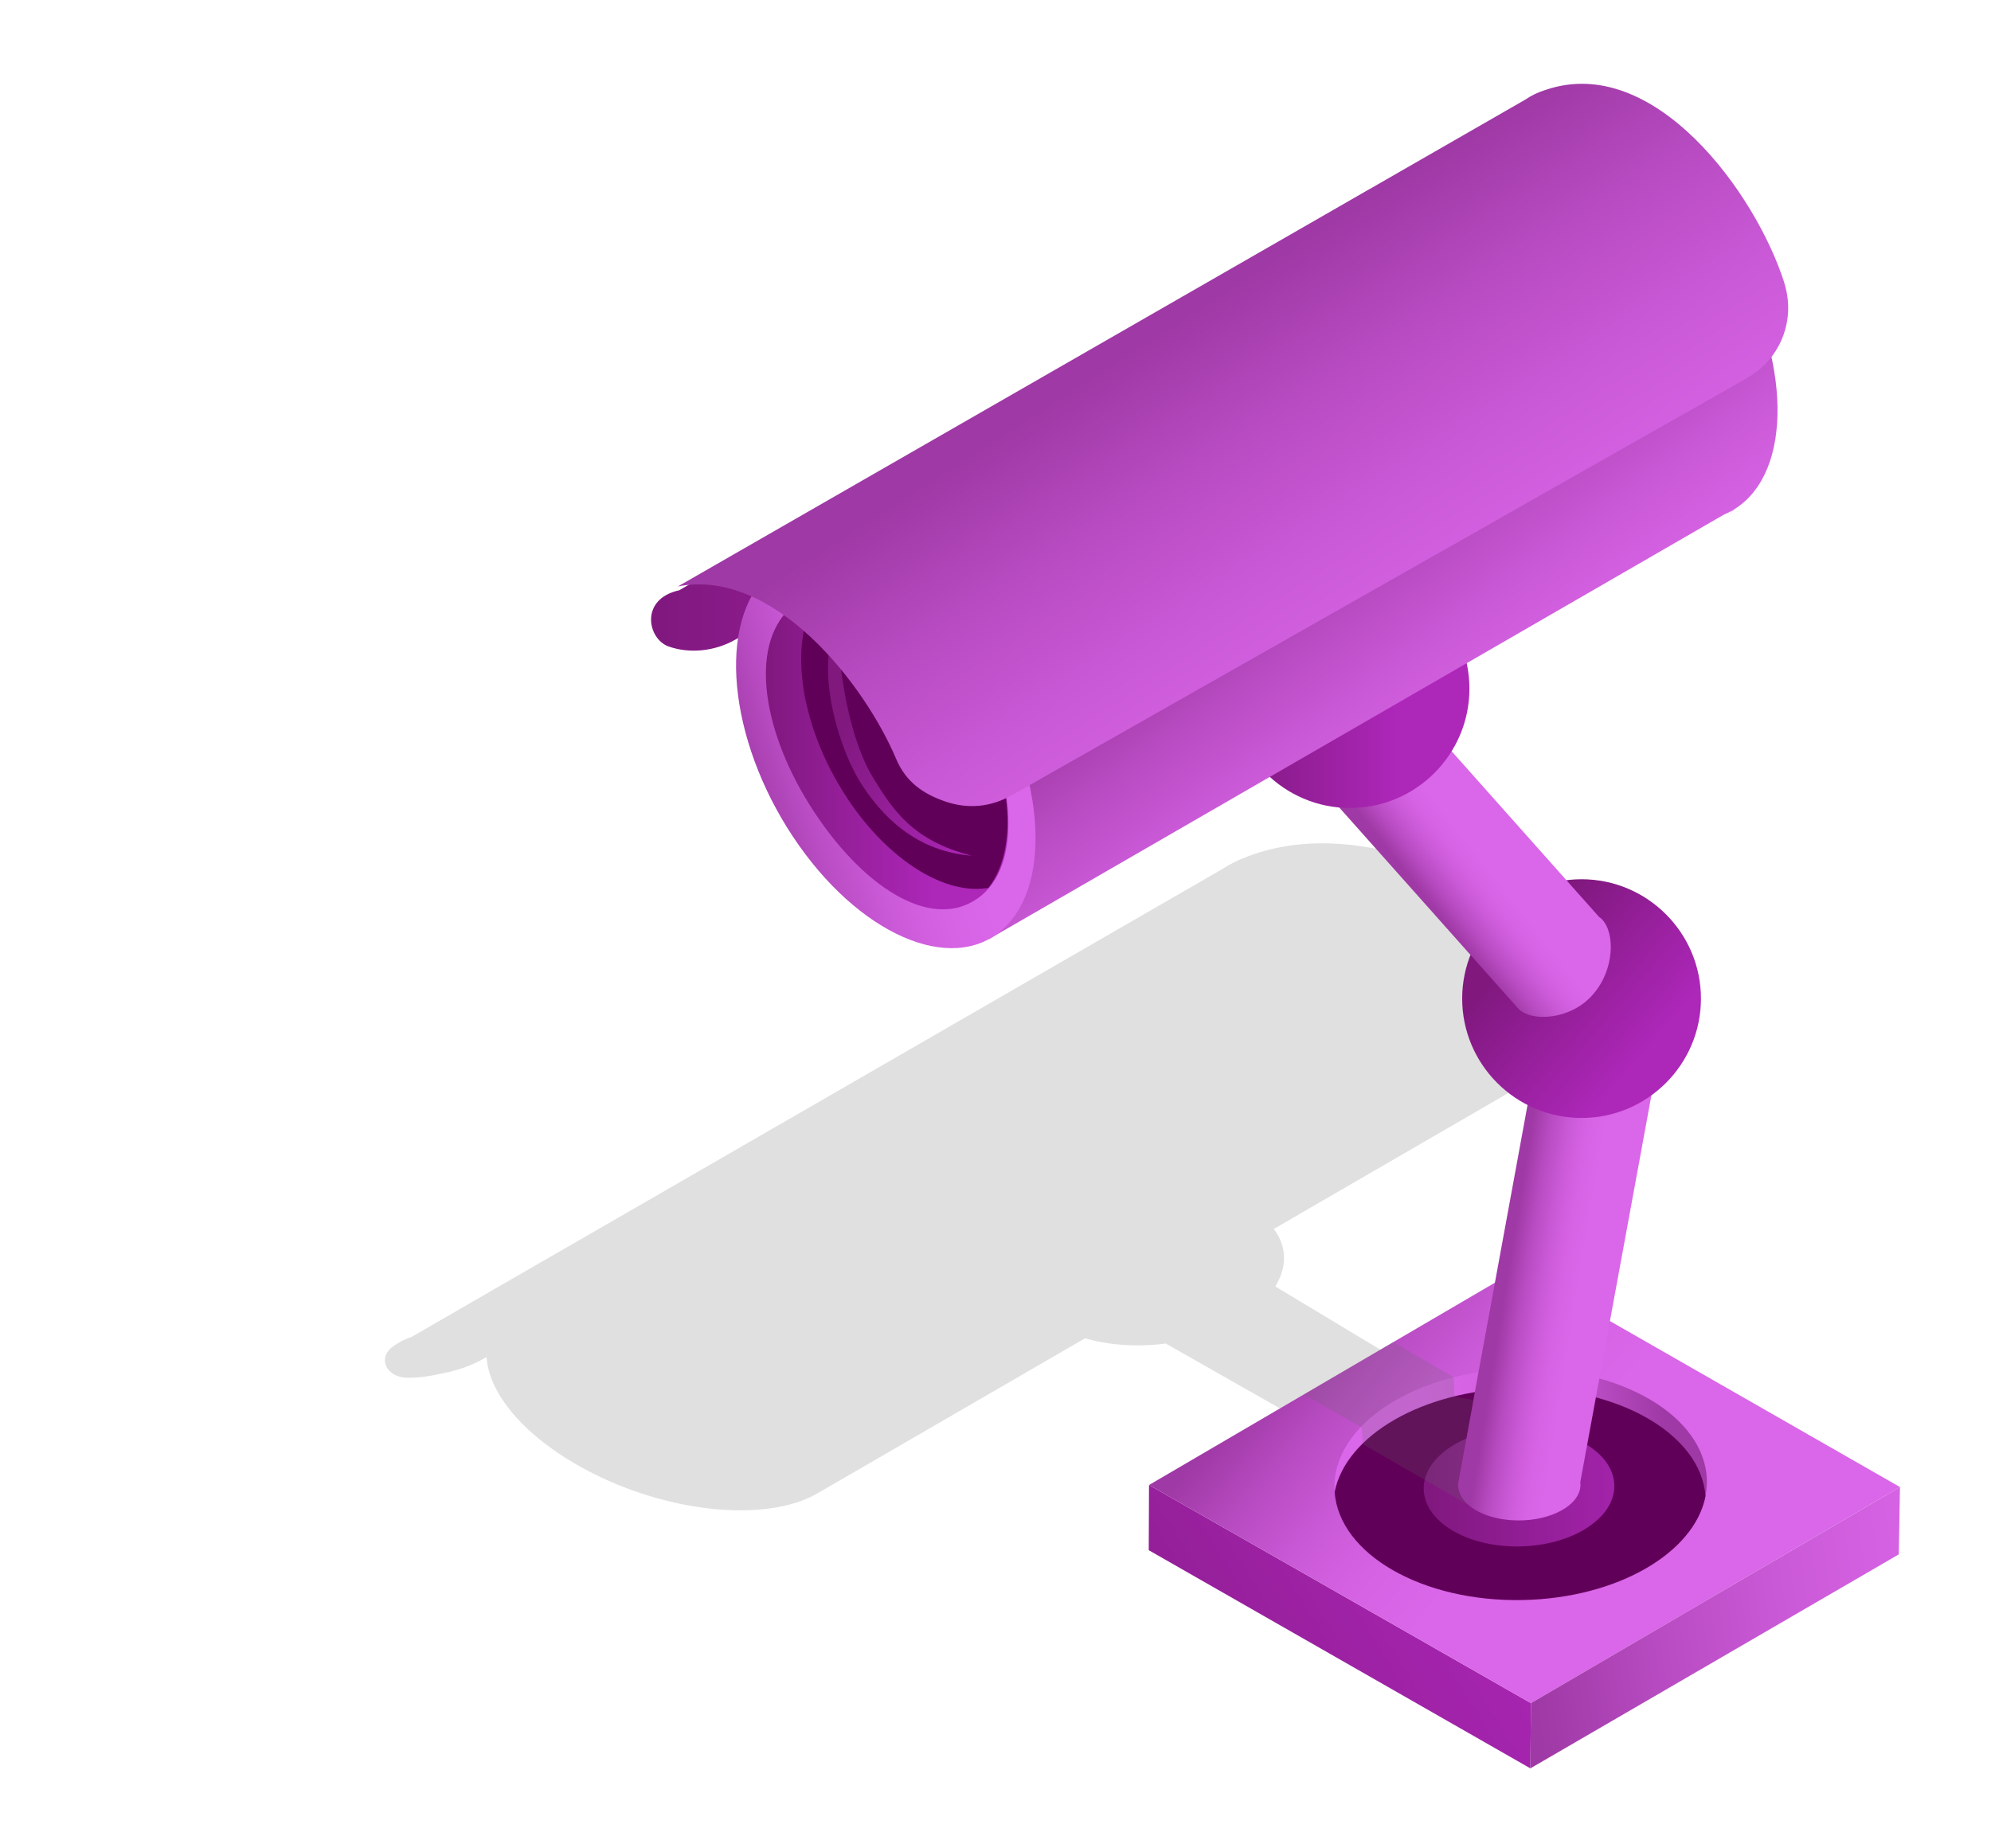 <?xml version="1.0" encoding="UTF-8"?><svg id="Laag_1" xmlns="http://www.w3.org/2000/svg" xmlns:xlink="http://www.w3.org/1999/xlink" viewBox="0 0 280 260"><defs><style>.cls-1{fill:url(#Naamloos_verloop_290-2);}.cls-1,.cls-2,.cls-3,.cls-4,.cls-5,.cls-6,.cls-7,.cls-8,.cls-9,.cls-10,.cls-11,.cls-12,.cls-13,.cls-14,.cls-15,.cls-16,.cls-17{fill-rule:evenodd;}.cls-2{fill:url(#Naamloos_verloop_290-3);}.cls-3{fill:url(#Naamloos_verloop_290-8);}.cls-4{fill:url(#Naamloos_verloop_290-4);}.cls-5{fill:url(#Naamloos_verloop_290-5);}.cls-6{fill:url(#Naamloos_verloop_290-6);}.cls-7{fill:url(#Naamloos_verloop_290-7);}.cls-8{fill:url(#Naamloos_verloop_290);}.cls-9{fill:url(#Naamloos_verloop_99);}.cls-10{fill:#666;opacity:.2;}.cls-11{fill:#610059;}.cls-12{fill:url(#Naamloos_verloop_99-3);}.cls-13{fill:url(#Naamloos_verloop_99-4);}.cls-14{fill:url(#Naamloos_verloop_99-2);}.cls-15{fill:url(#Naamloos_verloop_99-5);}.cls-16{fill:url(#Naamloos_verloop_99-7);}.cls-17{fill:url(#Naamloos_verloop_99-6);}</style><linearGradient id="Naamloos_verloop_99" x1="142.13" y1="257.85" x2="245.52" y2="193" gradientUnits="userSpaceOnUse"><stop offset="0" stop-color="#80187e"/><stop offset=".69" stop-color="#ad27b9"/></linearGradient><linearGradient id="Naamloos_verloop_290" x1="185.46" y1="184.63" x2="229.97" y2="222.17" gradientUnits="userSpaceOnUse"><stop offset="0" stop-color="#9f39a5"/><stop offset="0" stop-color="#9f39a5"/><stop offset=".18" stop-color="#b94cc3"/><stop offset=".35" stop-color="#cb5ad8"/><stop offset=".52" stop-color="#d663e4"/><stop offset=".68" stop-color="#da66e9"/></linearGradient><linearGradient id="Naamloos_verloop_290-2" x1="214.89" y1="232.68" x2="320.85" y2="217.73" xlink:href="#Naamloos_verloop_290"/><linearGradient id="Naamloos_verloop_290-3" x1="234.89" y1="206.9" x2="182.71" y2="211.63" xlink:href="#Naamloos_verloop_290"/><linearGradient id="Naamloos_verloop_99-2" x1="200.22" y1="209.2" x2="252.95" y2="209.2" xlink:href="#Naamloos_verloop_99"/><linearGradient id="Naamloos_verloop_290-4" x1="212.56" y1="175.58" x2="227.53" y2="177.99" xlink:href="#Naamloos_verloop_290"/><linearGradient id="Naamloos_verloop_99-3" x1="213.71" y1="132.96" x2="239.11" y2="154.88" xlink:href="#Naamloos_verloop_99"/><linearGradient id="Naamloos_verloop_290-5" x1="191.78" y1="115.24" x2="202.85" y2="106.54" xlink:href="#Naamloos_verloop_290"/><linearGradient id="Naamloos_verloop_99-4" x1="173.07" y1="96.87" x2="206.64" y2="96.87" xlink:href="#Naamloos_verloop_99"/><linearGradient id="Naamloos_verloop_99-5" x1="91.56" y1="59.12" x2="194.93" y2="59.12" xlink:href="#Naamloos_verloop_99"/><linearGradient id="Naamloos_verloop_290-6" x1="184.74" y1="74.82" x2="223.94" y2="128.53" xlink:href="#Naamloos_verloop_290"/><linearGradient id="Naamloos_verloop_290-7" x1="4377.38" y1="112.2" x2="4337.61" y2="99.28" gradientTransform="translate(4482.08) rotate(-180) scale(1 -1)" xlink:href="#Naamloos_verloop_290"/><linearGradient id="Naamloos_verloop_99-6" x1="107.71" y1="105.61" x2="141.8" y2="105.61" xlink:href="#Naamloos_verloop_99"/><linearGradient id="Naamloos_verloop_99-7" x1="118.84" y1="100.83" x2="151.36" y2="117.09" xlink:href="#Naamloos_verloop_99"/><linearGradient id="Naamloos_verloop_290-8" x1="164.26" y1="45.89" x2="223.19" y2="137.61" xlink:href="#Naamloos_verloop_290"/></defs><path class="cls-10" d="M163.96,189l19.72,11.2c-.43,1.33-.47,2.7-.03,4.04,1.3,4.04,6.45,6.81,12.85,7.46l.02,6.15c6.14-.95,12.29-1.83,18.44-2.73l-.03-7.71c3.91-2.73,5.87-6.34,4.76-9.8-1.84-5.73-11.45-8.92-21.37-7.1-.77,.14-1.52,.31-2.25,.51l-16.73-10.06c1.19-1.9,1.57-3.95,.93-5.95-.25-.76-.63-1.48-1.13-2.14l34.68-20.1c.44-.2,.86-.42,1.26-.65-.41,.37-1.03,.92,.18-.11,.5-.31,.97-.65,1.4-1.02,3.93-3.37,3.61-8.38-.08-13.3,1.81-2.23,1.85-4.76-.15-6.82-6.8-7.01-26.09-16.44-41.43-10.21-1.05,.4-2,.88-2.85,1.44l-89.99,51.95c-8.12,4.67-16.21,9.34-24.27,14.01-1.05,.34-1.85,.81-2.39,1.18-.02,.01-.04,.03-.07,.05-.11,.08-.2,.15-.29,.21-.05,.04-.1,.08-.15,.12-.01,0-.03,.02-.04,.03,0,0,0,0,.01,0-1.82,1.64-.47,4.12,2.32,4.15,1.48,.02,3.06-.18,4.62-.55,2.2-.39,4.38-1.12,6.18-2.16l.35-.2c.3,5.14,5.32,11.21,13.85,15.79,11.47,6.16,25.32,7.51,32.52,3.48,0,0,0,0,0,0l37.8-21.91c3.31,.97,7.27,1.27,11.36,.74Z"/><g><polygon class="cls-9" points="161.59 208.89 215.3 239.57 215.22 248.75 161.55 218.06 161.59 208.89"/><polygon class="cls-8" points="267.2 209.18 215.3 239.57 161.59 208.89 213.57 178.48 267.2 209.18"/><polygon class="cls-1" points="267.2 209.18 215.3 239.57 215.22 248.75 267.03 218.65 267.2 209.18"/><path class="cls-2" d="M213.51,192.54c-14.46,.3-26.04,7.83-25.85,16.82,.19,8.98,12.07,16.02,26.53,15.71,14.46-.3,26.04-7.83,25.85-16.82-.19-8.98-12.07-16.02-26.53-15.71Z"/><path class="cls-11" d="M213.35,195.28c-13.27,.28-24.1,6.64-25.66,14.62,.65,8.72,12.34,15.47,26.5,15.17,13.27-.28,24.1-6.64,25.66-14.62-.65-8.72-12.34-15.47-26.5-15.17Z"/><path class="cls-14" d="M213.45,200.88c-7.4,.16-13.33,4.01-13.23,8.61,.1,4.6,6.18,8.2,13.58,8.04,7.4-.16,13.33-4.01,13.23-8.61-.1-4.6-6.18-8.2-13.58-8.04Z"/><path class="cls-4" d="M234.68,140.82l-12.44,67.68c.02,.14,.02,.27,.02,.41,.05-.18,.11-.45,0,.06,0,.18-.03,.36-.07,.54-.62,2.72-4.94,4.66-9.65,4.33-4-.28-6.99-2.11-7.41-4.33-.07-.3-.09-.61-.06-.92l12.44-67.81c5.67,.01,11.59,.03,17.17,.04Z"/><path class="cls-12" d="M222.42,157.26c-9.25,0-16.79-7.54-16.79-16.79,0-9.25,7.54-16.79,16.79-16.79s16.79,7.54,16.79,16.79c0,9.25-7.54,16.79-16.79,16.79Z"/><path class="cls-5" d="M177.78,76.04l47.11,52.95c.11,.08,.22,.16,.32,.26-.1-.16-.26-.38,.05,.04,.13,.13,.25,.26,.35,.42,1.61,2.28,1.25,7.48-2.14,10.76-2.88,2.79-7.33,3.1-9.26,1.93-.27-.15-.51-.34-.73-.57l-47.21-53.04c3.8-4.21,7.77-8.6,11.51-12.75Z"/><path class="cls-13" d="M189.86,113.66c-9.25,0-16.79-7.54-16.79-16.79s7.54-16.79,16.79-16.79,16.79,7.54,16.79,16.79-7.54,16.79-16.79,16.79Z"/><path class="cls-15" d="M194.93,37.78c-.24-3.5-1.06-7.27-2.43-11.08l-96.97,56.33c-5.63,1.23-4.44,6.86-1.52,7.9,2.92,1.04,6.48,.72,9.43-.97l91.49-52.19Z"/><path class="cls-6" d="M139.13,132.07l103.31-59.68c.44-.18,.87-.4,1.29-.65-.46,.46-1.17,1.12,.18-.11,.53-.33,1.04-.71,1.52-1.15,7.22-6.59,5.68-23.1-3.44-36.86-7.76-11.71-18.5-17.66-25.99-15.11-1.03,.31-2.01,.78-2.92,1.4l-103.72,59.92c9.82,17.25,20.08,35.25,29.75,52.24Z"/><path class="cls-7" d="M111.51,117.68c9.12,13.76,22.37,19.57,29.58,12.98,7.22-6.59,5.67-23.1-3.45-36.86-9.12-13.76-22.37-19.57-29.58-12.97-7.22,6.59-5.67,23.1,3.45,36.85Z"/><path class="cls-17" d="M114.59,114.35c7.41,11.18,17.11,16.79,23.41,11.63,6.14-5.03,4.61-18.76-2.8-29.93-7.41-11.17-18.17-15.89-24.03-10.54-5.86,5.35-3.99,17.67,3.42,28.84Z"/><path class="cls-11" d="M119.15,112.29c5.88,8.87,13.87,13.67,19.85,12.6,4.68-5.92,3.14-18.36-3.8-28.85-5.88-8.87-13.87-13.67-19.85-12.59-4.67,5.92-3.14,18.36,3.81,28.84Z"/><path class="cls-16" d="M121.33,110.58c3.81,5.75,8.74,9.26,15.34,9.79-8.44-2.14-11.17-6.59-13.9-10.99s-4.69-12.83-4.99-21.27c-3.13,4.99-.26,16.71,3.55,22.47Z"/><path class="cls-3" d="M250.93,39.77c-4-12.58-18.3-32.33-33.55-27.13-1.03,.31-2.01,.78-2.92,1.4L95.34,82.49c13.52-2.65,26.27,13.77,30.71,24.31,1.32,3.12,3.7,4.86,6.91,5.95,3.21,1.09,6.4,.78,9.35-.9l103.37-58.66c4.75-2.7,6.9-8.22,5.24-13.42Z"/></g><path class="cls-10" d="M206.41,211.65l-14.73-8.5-.18-2.35-8.11-4.66,12.55-7.36,8.53,4.98,.06,2.7,2.64,.46-2.11,11.59c-.06,1.16,.32,2.18,1.34,3.13Z"/></svg>